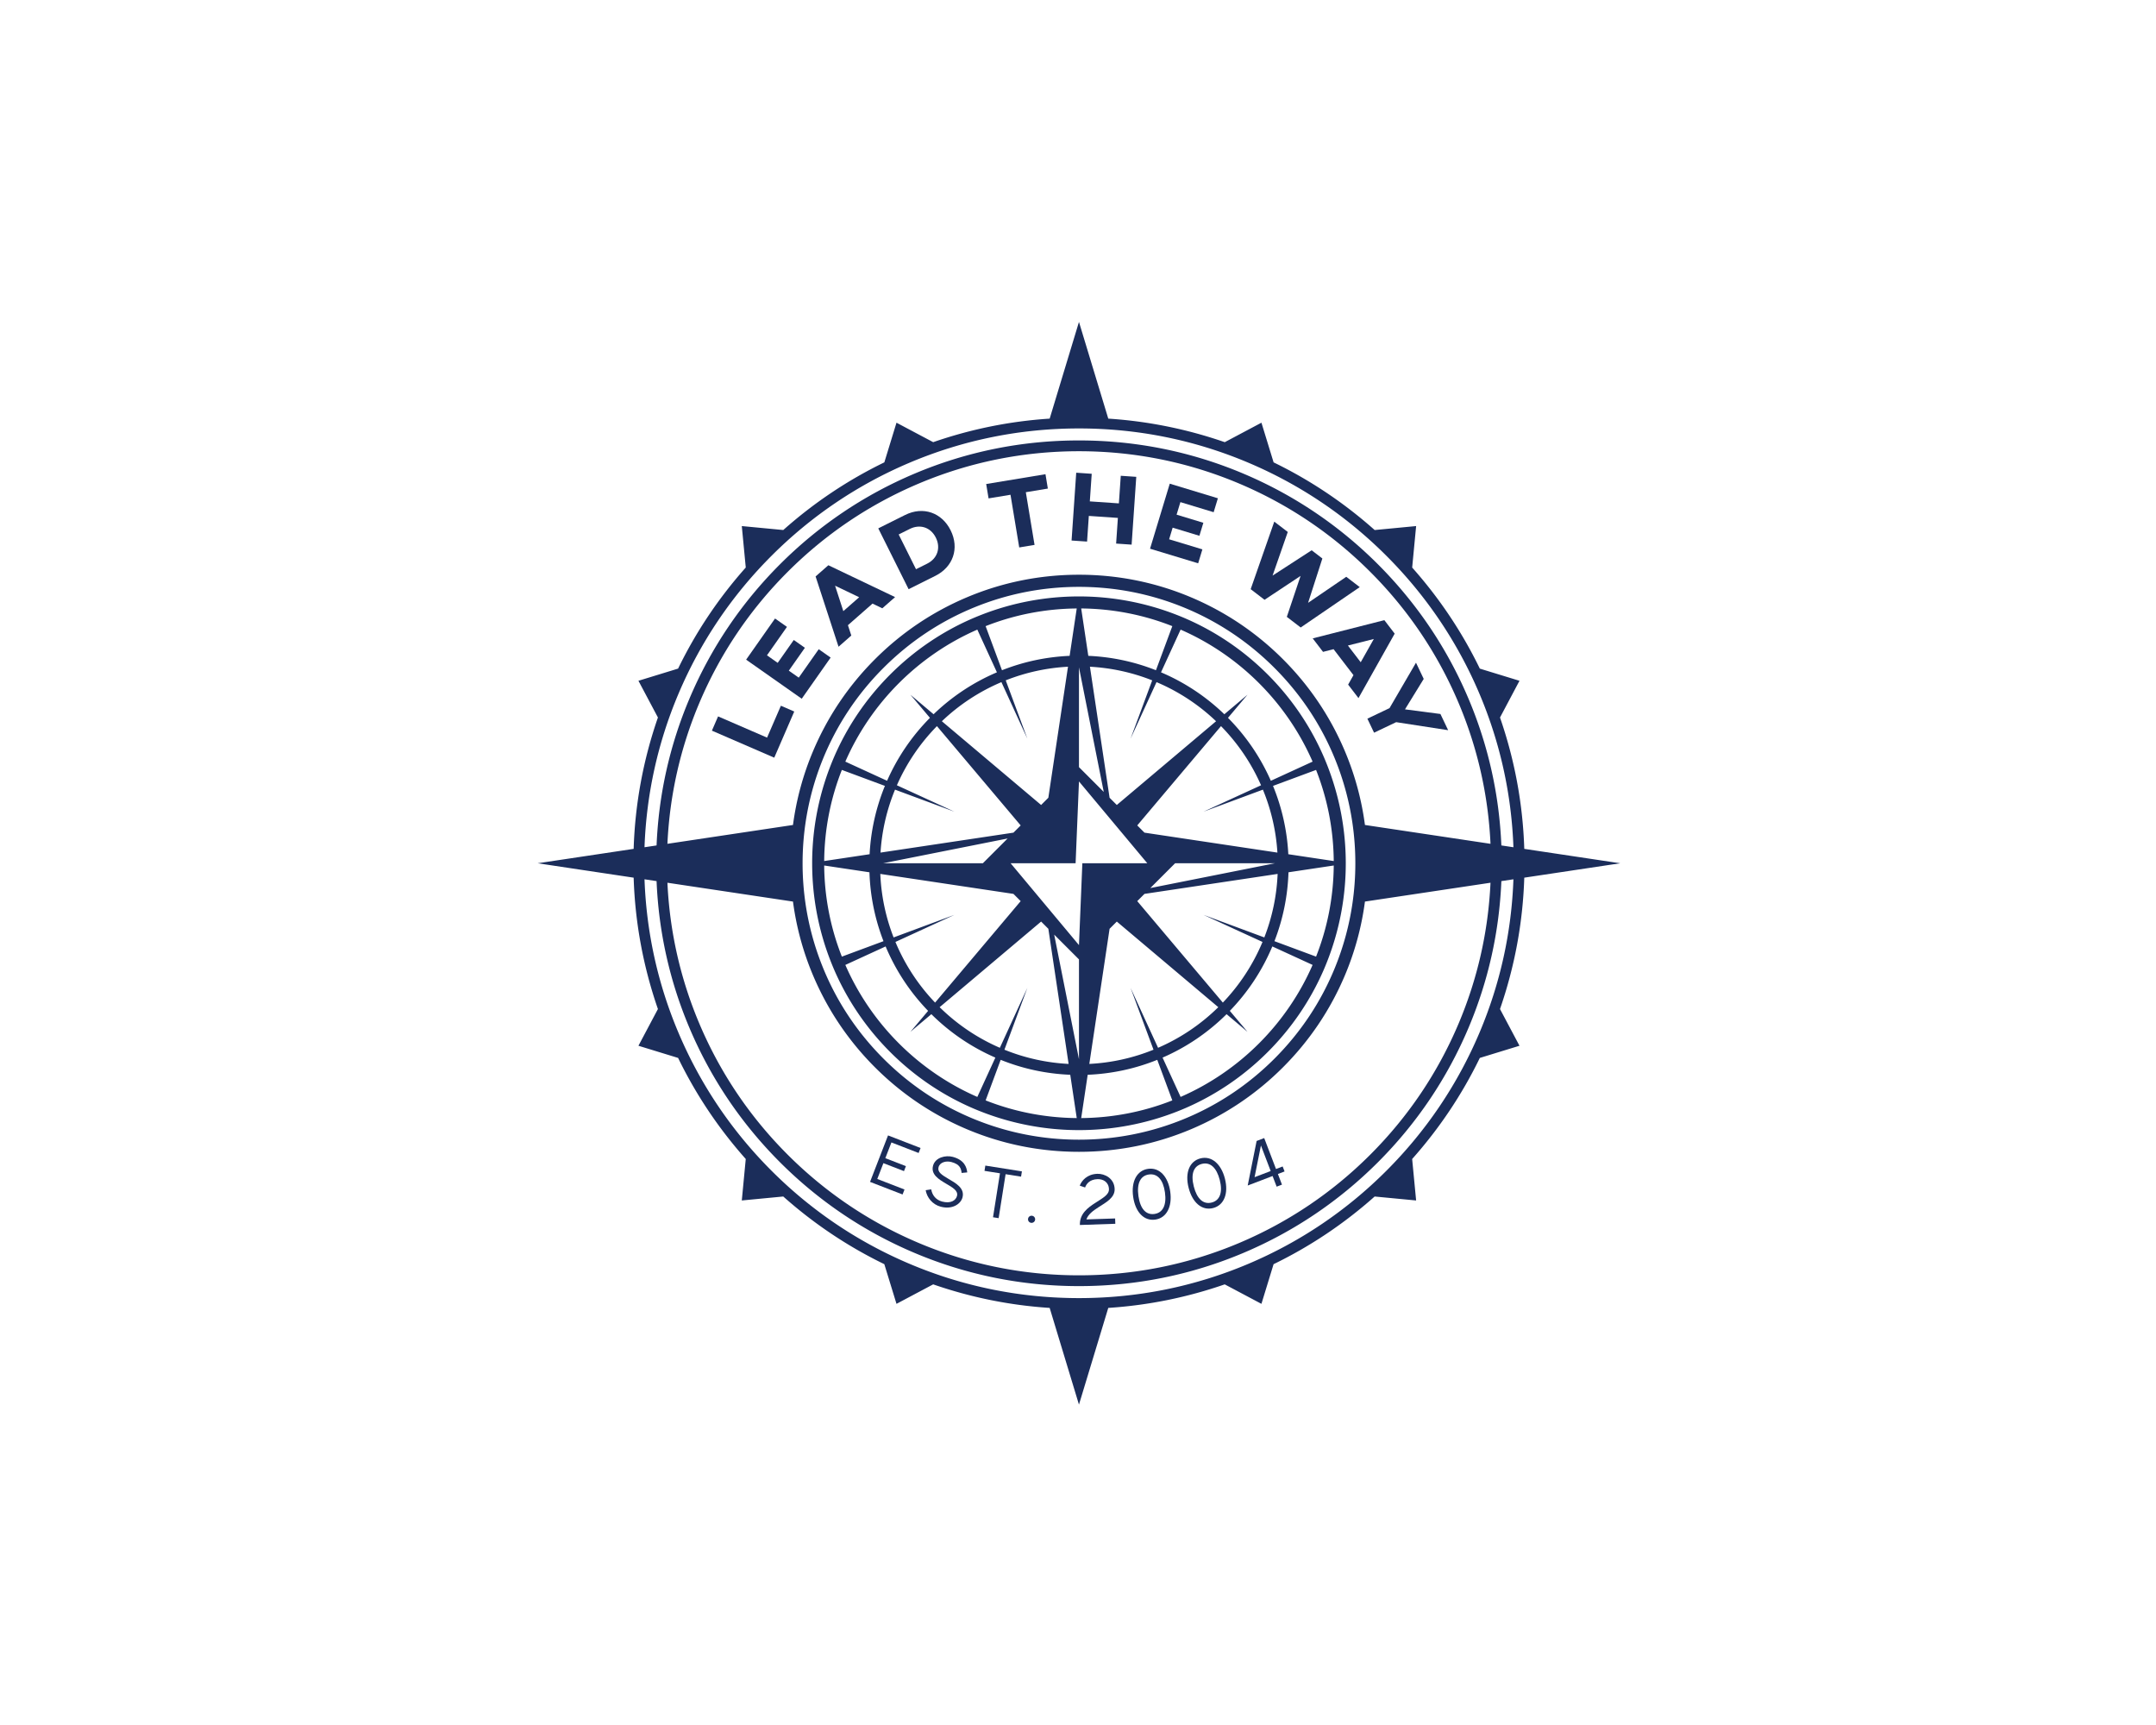 <?xml version="1.0" encoding="UTF-8"?>
<svg data-bbox="0 0 1280 1024" viewBox="0 0 1280 1024" height="1024" width="1280" xmlns="http://www.w3.org/2000/svg" data-type="color">
    <g>
        <path paint-order="stroke" fill="#ffffff" d="M1280 0v1024H0V0z" data-color="1"/>
        <g paint-order="stroke">
            <path d="m961.929 512.458-56.978-8.547c-.844-26.767-5.714-52.887-14.41-77.98l11.566-21.805-23.542-7.214c-10.576-21.788-24.046-41.87-40.169-60.004l2.347-24.62-24.612 2.354c-18.134-16.124-38.215-29.594-60.003-40.171l-7.224-23.548-21.78 11.563c-22.325-7.738-45.463-12.447-69.15-13.978l-17.401-57.406-17.39 57.406c-23.687 1.53-46.825 6.237-69.151 13.974l-21.79-11.559-7.215 23.544c-21.788 10.576-41.87 24.045-60.003 40.168l-24.62-2.347 2.353 24.613c-16.124 18.133-29.594 38.214-40.17 60.001l-23.549 7.225 11.57 21.795c-8.698 25.096-13.569 51.22-14.413 77.99l-56.978 8.546 56.978 8.547c.844 26.767 5.714 52.886 14.41 77.98l-11.567 21.804 23.543 7.215c10.576 21.788 24.046 41.87 40.169 60.004l-2.347 24.62 24.612-2.354c18.134 16.124 38.215 29.594 60.003 40.17l7.224 23.549 21.78-11.563c22.329 7.739 45.47 12.448 69.161 13.978l17.39 57.406 17.402-57.406c23.682-1.531 46.817-6.239 69.14-13.974l21.79 11.559 7.214-23.543c21.788-10.576 41.87-24.046 60.004-40.169l24.62 2.347-2.354-24.612c16.124-18.133 29.594-38.215 40.171-60.003l23.547-7.224-11.57-21.794c8.699-25.096 13.57-51.22 14.414-77.99zM878.391 612.95c-13.004 30.744-31.608 58.343-55.296 82.03-23.687 23.689-51.286 42.292-82.03 55.296-31.86 13.475-65.67 20.308-100.492 20.308s-68.632-6.833-100.492-20.308c-30.744-13.004-58.343-31.607-82.03-55.295-23.688-23.688-42.292-51.287-55.296-82.03-12.245-28.951-18.985-59.514-20.117-90.98l7.165 1.075c1.242 30.125 7.78 59.39 19.514 87.134 12.645 29.896 30.736 56.732 53.768 79.766 23.033 23.032 49.87 41.122 79.767 53.767 30.983 13.105 63.861 19.75 97.721 19.75s66.738-6.645 97.722-19.75c29.896-12.645 56.733-30.735 79.766-53.767 23.032-23.033 41.122-49.87 53.768-79.766 11.733-27.743 18.272-57.008 19.514-87.134l7.165-1.075c-1.132 31.467-7.872 62.03-20.117 90.98m-79.997-167.167c-8.628-20.398-20.977-38.715-36.704-54.442s-34.045-28.076-54.442-36.704c-21.124-8.934-43.556-13.464-66.675-13.464s-45.552 4.53-66.675 13.464c-20.398 8.628-38.715 20.977-54.442 36.704s-28.076 34.044-36.704 54.442a169.6 169.6 0 0 0-11.965 43.94l-74.542 11.18c1.337-28.922 7.696-57.018 18.97-83.672 12.322-29.133 29.951-55.286 52.398-77.733 22.447-22.446 48.6-40.076 77.733-52.398 30.191-12.77 62.23-19.244 95.227-19.244S705.61 274.33 735.8 287.1c29.133 12.322 55.286 29.952 77.733 52.398 22.446 22.446 40.075 48.6 52.398 77.733 11.274 26.654 17.633 54.75 18.97 83.673l-74.542-11.181a169.6 169.6 0 0 0-11.965-43.94m6.26 66.675c0 8.036-.576 15.996-1.72 23.849a163.3 163.3 0 0 1-10.294 37.894c-8.255 20.356-20.381 38.618-36.044 54.28s-33.925 27.79-54.28 36.044c-19.66 7.972-40.434 12.015-61.743 12.015s-42.083-4.043-61.743-12.015c-20.356-8.255-38.618-20.382-54.28-36.044-15.663-15.662-27.79-33.924-36.044-54.28a163.3 163.3 0 0 1-10.295-37.894 165 165 0 0 1-1.72-23.849c0-8.036.577-15.996 1.72-23.849a163.3 163.3 0 0 1 10.295-37.894c8.255-20.356 20.381-38.618 36.043-54.28 15.663-15.663 33.925-27.79 54.281-36.044 19.66-7.972 40.433-12.015 61.743-12.015s42.083 4.043 61.743 12.015c20.355 8.255 38.618 20.381 54.28 36.044 15.663 15.662 27.79 33.924 36.044 54.28a163.3 163.3 0 0 1 10.294 37.894 165 165 0 0 1 1.72 23.849m-333.867 22.735a169.6 169.6 0 0 0 11.965 43.94c8.628 20.398 20.977 38.715 36.704 54.442s34.044 28.076 54.442 36.704c21.123 8.934 43.556 13.464 66.675 13.464s45.551-4.53 66.675-13.464c20.397-8.628 38.715-20.977 54.442-36.704s28.076-34.044 36.704-54.442a169.6 169.6 0 0 0 11.965-43.94l74.541-11.18c-1.336 28.923-7.695 57.02-18.969 83.672-12.323 29.134-29.952 55.287-52.398 77.733s-48.6 40.076-77.733 52.398c-30.19 12.77-62.229 19.244-95.227 19.244s-65.037-6.475-95.226-19.244c-29.134-12.322-55.287-29.952-77.734-52.398s-40.076-48.6-52.398-77.733c-11.274-26.654-17.633-54.75-18.97-83.673zm420.556-33.323c-1.242-30.125-7.78-59.39-19.514-87.133-12.646-29.897-30.736-56.734-53.768-79.766-23.033-23.033-49.87-41.123-79.766-53.768-30.985-13.106-63.863-19.75-97.722-19.75s-66.737 6.644-97.72 19.75c-29.898 12.645-56.735 30.735-79.768 53.768-23.032 23.032-41.122 49.87-53.768 79.766-11.734 27.744-18.272 57.008-19.514 87.133l-7.165 1.075c1.132-31.466 7.872-62.029 20.117-90.979 13.003-30.744 31.607-58.343 55.295-82.03 23.688-23.688 51.287-42.292 82.031-55.296 31.86-13.475 65.67-20.308 100.492-20.308 34.821 0 68.632 6.833 100.493 20.308 30.743 13.004 58.342 31.608 82.03 55.296 23.687 23.687 42.291 51.286 55.295 82.03 12.245 28.95 18.985 59.512 20.117 90.98z" fill="#1b2d5a" data-color="2"/>
            <path d="M785.841 449.103c-7.691-17.693-18.76-34.26-33.206-48.707-14.448-14.447-31.014-25.515-48.707-33.206a158 158 0 0 0-5.44-2.234 159.1 159.1 0 0 0-57.664-10.9l-.251-.003-.251.003c-19.59.03-39.173 3.67-57.664 10.9a158 158 0 0 0-5.44 2.234c-17.693 7.691-34.26 18.759-48.707 33.206s-25.515 31.014-33.206 48.707a157 157 0 0 0-2.234 5.44 159.1 159.1 0 0 0-10.9 58.166 159.1 159.1 0 0 0 10.9 57.664 157 157 0 0 0 2.234 5.44c7.691 17.693 18.76 34.26 33.206 48.707 14.448 14.447 31.014 25.515 48.707 33.206 1.8.783 3.617 1.521 5.44 2.234a159.1 159.1 0 0 0 58.166 10.9 159.1 159.1 0 0 0 57.664-10.9 157 157 0 0 0 5.44-2.234c17.693-7.691 34.26-18.76 48.707-33.207s25.515-31.013 33.206-48.706a158 158 0 0 0 2.234-5.44 159.1 159.1 0 0 0 10.9-58.166 159.1 159.1 0 0 0-10.9-57.664 157 157 0 0 0-2.234-5.44m-84.925-75.35c34.97 15.273 63.089 43.392 78.362 78.362l-24.787 11.373c-6.139-13.932-14.689-26.49-25.444-37.358l11.573-13.72-13.735 11.587c-10.969-10.567-23.605-18.936-37.601-24.892zm48.62 185.402q-.094.235-.191.47a117.5 117.5 0 0 1-23.355 35.536l-50.814-60.236 4.29-4.29 79.052-11.857c-.55 12.99-3.198 25.636-7.9 37.7l-36.1-13.39zm-64.71 63.977a117 117 0 0 1-38.108 8.433l12.032-80.214 4.29-4.29 60.252 50.827c-10.404 10.222-22.423 18.326-35.758 24.11l-16.332-35.595zm-1.897-95.96 14.714-14.714h59.242zm-3.463-32.891-4.29-4.29 49.723-58.944c10.035 10.239 18.023 22.038 23.771 35.112l-34.152 15.67 35.256-13.078a117 117 0 0 1 8.614 37.368zm7.148-89.356a117.5 117.5 0 0 1 35.353 23.22l-58.927 49.71-4.29-4.29-11.667-77.781c12.737.688 25.135 3.4 36.967 8.092l-12.848 34.637zm9.375-33.232-9.71 26.177c-12.847-5.078-26.321-7.94-40.164-8.543l-4.22-28.128c19.071.165 37.314 3.865 54.094 10.494m-55.416 24.452 14.714 73.957-14.714-14.714zM639.25 361.2l-4.219 28.128c-13.843.603-27.318 3.465-40.164 8.543l-9.71-26.177c16.78-6.63 35.023-10.33 54.093-10.494m-45.638 260.799c-13.335-5.784-25.355-13.888-35.758-24.11l60.252-50.827 4.29 4.29 12.032 80.214a117 117 0 0 1-38.109-8.433l13.625-36.729zm-38.456-26.837a117.5 117.5 0 0 1-23.355-35.536c-.066-.156-.127-.314-.192-.47l35.019-16.068-36.1 13.392c-4.702-12.066-7.35-24.712-7.9-37.701l79.052 11.857 4.29 4.29zm28.347-82.703H524.26l73.956-14.714zm-60.745-6.339a117 117 0 0 1 8.614-37.368l35.256 13.078-34.153-15.67c5.748-13.074 13.736-24.873 23.772-35.112l49.723 58.944-4.29 4.29zm36.42-77.973a117.5 117.5 0 0 1 35.354-23.22l15.412 33.587-12.848-34.637a117 117 0 0 1 36.967-8.092l-11.667 77.781-4.29 4.29zm21.052-54.393 11.632 25.352a123.9 123.9 0 0 0-37.6 24.892l-13.736-11.586 11.573 13.72c-10.755 10.868-19.306 23.425-25.444 37.357l-24.787-11.373c15.273-34.97 43.392-63.089 78.362-78.362m-80.422 83.289 25.558 9.48a123.4 123.4 0 0 0-9.083 40.568l-26.969 4.045c.164-19.07 3.865-37.313 10.494-54.093m-10.494 56.739 26.872 4.03c.458 14.094 3.254 27.816 8.339 40.894l-24.717 9.169c-6.63-16.78-10.33-35.023-10.494-54.093m90.916 137.381c-34.97-15.272-63.089-43.39-78.362-78.36l23.917-10.974q.058.146.119.291c5.981 14.142 14.425 26.9 25.105 37.96l-10.483 12.426 12.411-10.47c11.033 10.943 23.811 19.61 38.004 25.783zm4.927 2.061 8.934-24.084c13.191 5.317 27.052 8.293 41.304 8.873l3.855 25.705c-19.07-.165-37.313-3.865-54.093-10.494m55.416-24.453-14.714-73.956 14.714 14.714zm0-67.734-40.574-48.578h38.573l2.001-48.578 40.574 48.578h-38.573zm1.322 102.68 3.856-25.704c14.252-.58 28.113-3.556 41.304-8.873l8.934 24.084c-16.78 6.629-35.023 10.33-54.094 10.494m59.021-12.554-10.711-23.344c14.193-6.174 26.971-14.84 38.004-25.782l12.411 10.47-10.483-12.428c10.68-11.06 19.124-23.817 25.105-37.959l.12-.291 23.916 10.973c-15.273 34.97-43.392 63.089-78.362 78.361m80.422-83.288-24.717-9.169c5.085-13.077 7.88-26.799 8.34-40.894l26.87-4.03c-.164 19.07-3.864 37.313-10.493 54.093m-16.475-60.784a123.4 123.4 0 0 0-9.083-40.567l25.558-9.481c6.63 16.78 10.33 35.023 10.494 54.093z" fill="#1b2d5a" data-color="2"/>
        </g>
        <path d="m422.653 433.732 37.019 16.038 11.868-27.394-7.932-3.437-8.203 18.933-29.086-12.601Z" fill="#1b2d5a" paint-order="stroke" data-color="2"/>
        <path d="m442.972 391.587 33.01 23.194 17.164-24.428-7.074-4.97-11.862 16.882-5.894-4.141 9.542-13.582-6.602-4.638-9.543 13.581-6.366-4.473 11.862-16.883-7.074-4.97Z" fill="#1b2d5a" paint-order="stroke" data-color="2"/>
        <path d="m497.835 383.92 7.58-6.654-2.01-6.135L518 358.317l5.822 2.788 7.58-6.654-39.611-18.91-7.58 6.653Zm2.844-21.134-4.899-15.102 14.298 6.851Z" fill="#1b2d5a" paint-order="stroke" data-color="2"/>
        <path d="m521.426 313.653 18.009 36.102 15.884-7.924c10.418-5.197 14.45-16.225 9.047-27.055-5.197-10.418-16.225-14.45-27.056-9.047Zm22.401 24.25-10.29-20.63 6.601-3.293c5.983-2.984 12.347-1.071 15.46 5.17 2.985 5.982 1.071 12.347-5.17 15.46Z" fill="#1b2d5a" paint-order="stroke" data-color="2"/>
        <path d="m620.69 281.496-35.197 5.828 1.413 8.53 13.02-2.157 5.18 31.274 9.097-1.507-5.178-31.273 13.077-2.166Z" fill="#1b2d5a" paint-order="stroke" data-color="2"/>
        <path d="m638.945 280.614-2.76 40.25 9.2.63 1.045-15.237 17.25 1.183-1.045 15.237 9.2.631 2.76-40.25-9.2-.63-1.124 16.387-17.25-1.182 1.123-16.388Z" fill="#1b2d5a" paint-order="stroke" data-color="2"/>
        <path d="m694.48 287.12-11.71 38.607 28.57 8.665 2.509-8.273-19.745-5.989 2.09-6.894 15.885 4.818 2.342-7.721-15.884-4.818 2.258-7.446 19.745 5.989 2.51-8.273Z" fill="#1b2d5a" paint-order="stroke" data-color="2"/>
        <path d="m756.528 309.657-14.013 40.087 8.235 6.31 21.39-14.18-8.168 24.31 8.235 6.309 35.059-23.964-8.007-6.134-22.66 15.457 8.478-26.323-6.36-4.872-23.209 15.036 9.027-25.902Z" fill="#1b2d5a" paint-order="stroke" data-color="2"/>
        <path d="m779.339 378.958 6.136 8.005 6.254-1.599 11.816 15.416-3.17 5.624 6.137 8.005 21.501-38.267-6.136-8.005Zm20.898 4.242 15.394-3.885-7.786 13.811Z" fill="#1b2d5a" paint-order="stroke" data-color="2"/>
        <path d="m840.663 393.397-15.457 26.517-.24.434-13.164 6.272 3.967 8.325 13.112-6.248 30.87 4.763-4.586-9.625-21.035-2.746 11.119-18.066Z" fill="#1b2d5a" paint-order="stroke" data-color="2"/>
        <path d="m527.22 674.006-10.682 27.59 19.313 7.478 1.144-2.956-16.16-6.257 3.635-9.388 12.218 4.73 1.145-2.955-12.219-4.73 3.614-9.335 16.16 6.257 1.144-2.957Z" fill="#1b2d5a" paint-order="stroke" data-color="2"/>
        <path d="m552.844 706.02-3.28.513c.76 4.361 3.975 8.466 8.93 9.794 6.81 1.827 11.872-1.549 12.922-5.464 1.498-5.585-4.085-8.575-8.33-11.066-3.912-2.322-6.66-4.014-5.879-6.927.797-2.97 4.508-3.903 7.644-3.062 5.066 1.359 5.745 3.868 6.06 6.479l3.328-.321c-.32-2.89-1.534-7.333-8.567-9.22-4.249-1.14-10.407.312-11.73 5.248-1.394 5.195 3.435 8.102 7.467 10.496 4.227 2.486 7.593 4.324 6.741 7.497-.701 2.616-3.733 4.648-8.835 3.279-3.674-.986-5.846-3.716-6.47-7.245" fill="#1b2d5a" paint-order="stroke" data-color="2"/>
        <path d="m589.544 722.593 3.34.53 4.13-26.092 9.184 1.454.496-3.13-21.708-3.437-.495 3.13 9.184 1.454Z" fill="#1b2d5a" paint-order="stroke" data-color="2"/>
        <path d="M612.25 725.905c1.167.106 2.188-.728 2.295-1.914s-.747-2.19-1.915-2.295c-1.186-.107-2.187.728-2.295 1.914s.729 2.188 1.915 2.295" fill="#1b2d5a" paint-order="stroke" data-color="2"/>
        <path d="m641.123 727.177 21.025-.709-.107-3.168-17.05.575c1.069-3.073 3.921-5.13 7.157-7.219 4.421-2.86 9.787-5.616 9.61-10.858-.213-6.336-5.94-9.142-10.279-8.995-6.125.206-9.376 4.122-10.43 7.04l3.168 1.066c.844-2.354 2.934-4.789 7.369-4.938 3.245-.11 6.649 1.64 6.793 5.941.112 3.303-3.592 5.196-8.012 8.094-4.517 2.862-9.467 6.547-9.244 13.171" fill="#1b2d5a" paint-order="stroke" data-color="2"/>
        <path d="M685.42 720.631c-5.097.73-8.459-3.098-9.531-10.59-1.108-7.741 1.29-12.14 6.178-12.84 5.078-.726 8.477 3.096 9.55 10.589 1.102 7.702-1.329 12.145-6.198 12.841m-12.668-10.142c1.263 8.824 6.244 14.477 13.147 13.49 6.58-.942 10.163-7.51 8.857-16.638-1.263-8.825-6.302-14.47-13.167-13.487-6.6.944-10.149 7.469-8.837 16.635" fill="#1b2d5a" paint-order="stroke" data-color="2"/>
        <path d="M719.395 713.847c-4.986 1.285-8.748-2.15-10.638-9.48-1.951-7.57-.051-12.207 4.73-13.44 4.967-1.28 8.766 2.145 10.656 9.475 1.942 7.535.014 12.218-4.748 13.445m-13.707-8.688c2.225 8.632 7.797 13.703 14.55 11.962 6.437-1.659 9.276-8.58 6.974-17.51-2.225-8.632-7.853-13.689-14.57-11.958-6.455 1.664-9.265 8.54-6.954 17.506" fill="#1b2d5a" paint-order="stroke" data-color="2"/>
        <path d="m750.548 675.584-4.505 1.72-5.29 26.446 14.772-5.636 2.41 6.318 3.16-1.205-2.411-6.319 3.949-1.506-1.13-2.962-3.949 1.507Zm-5.72 23.218 3.78-18.817 5.787 15.167Z" fill="#1b2d5a" paint-order="stroke" data-color="2"/>
    </g>
</svg>
